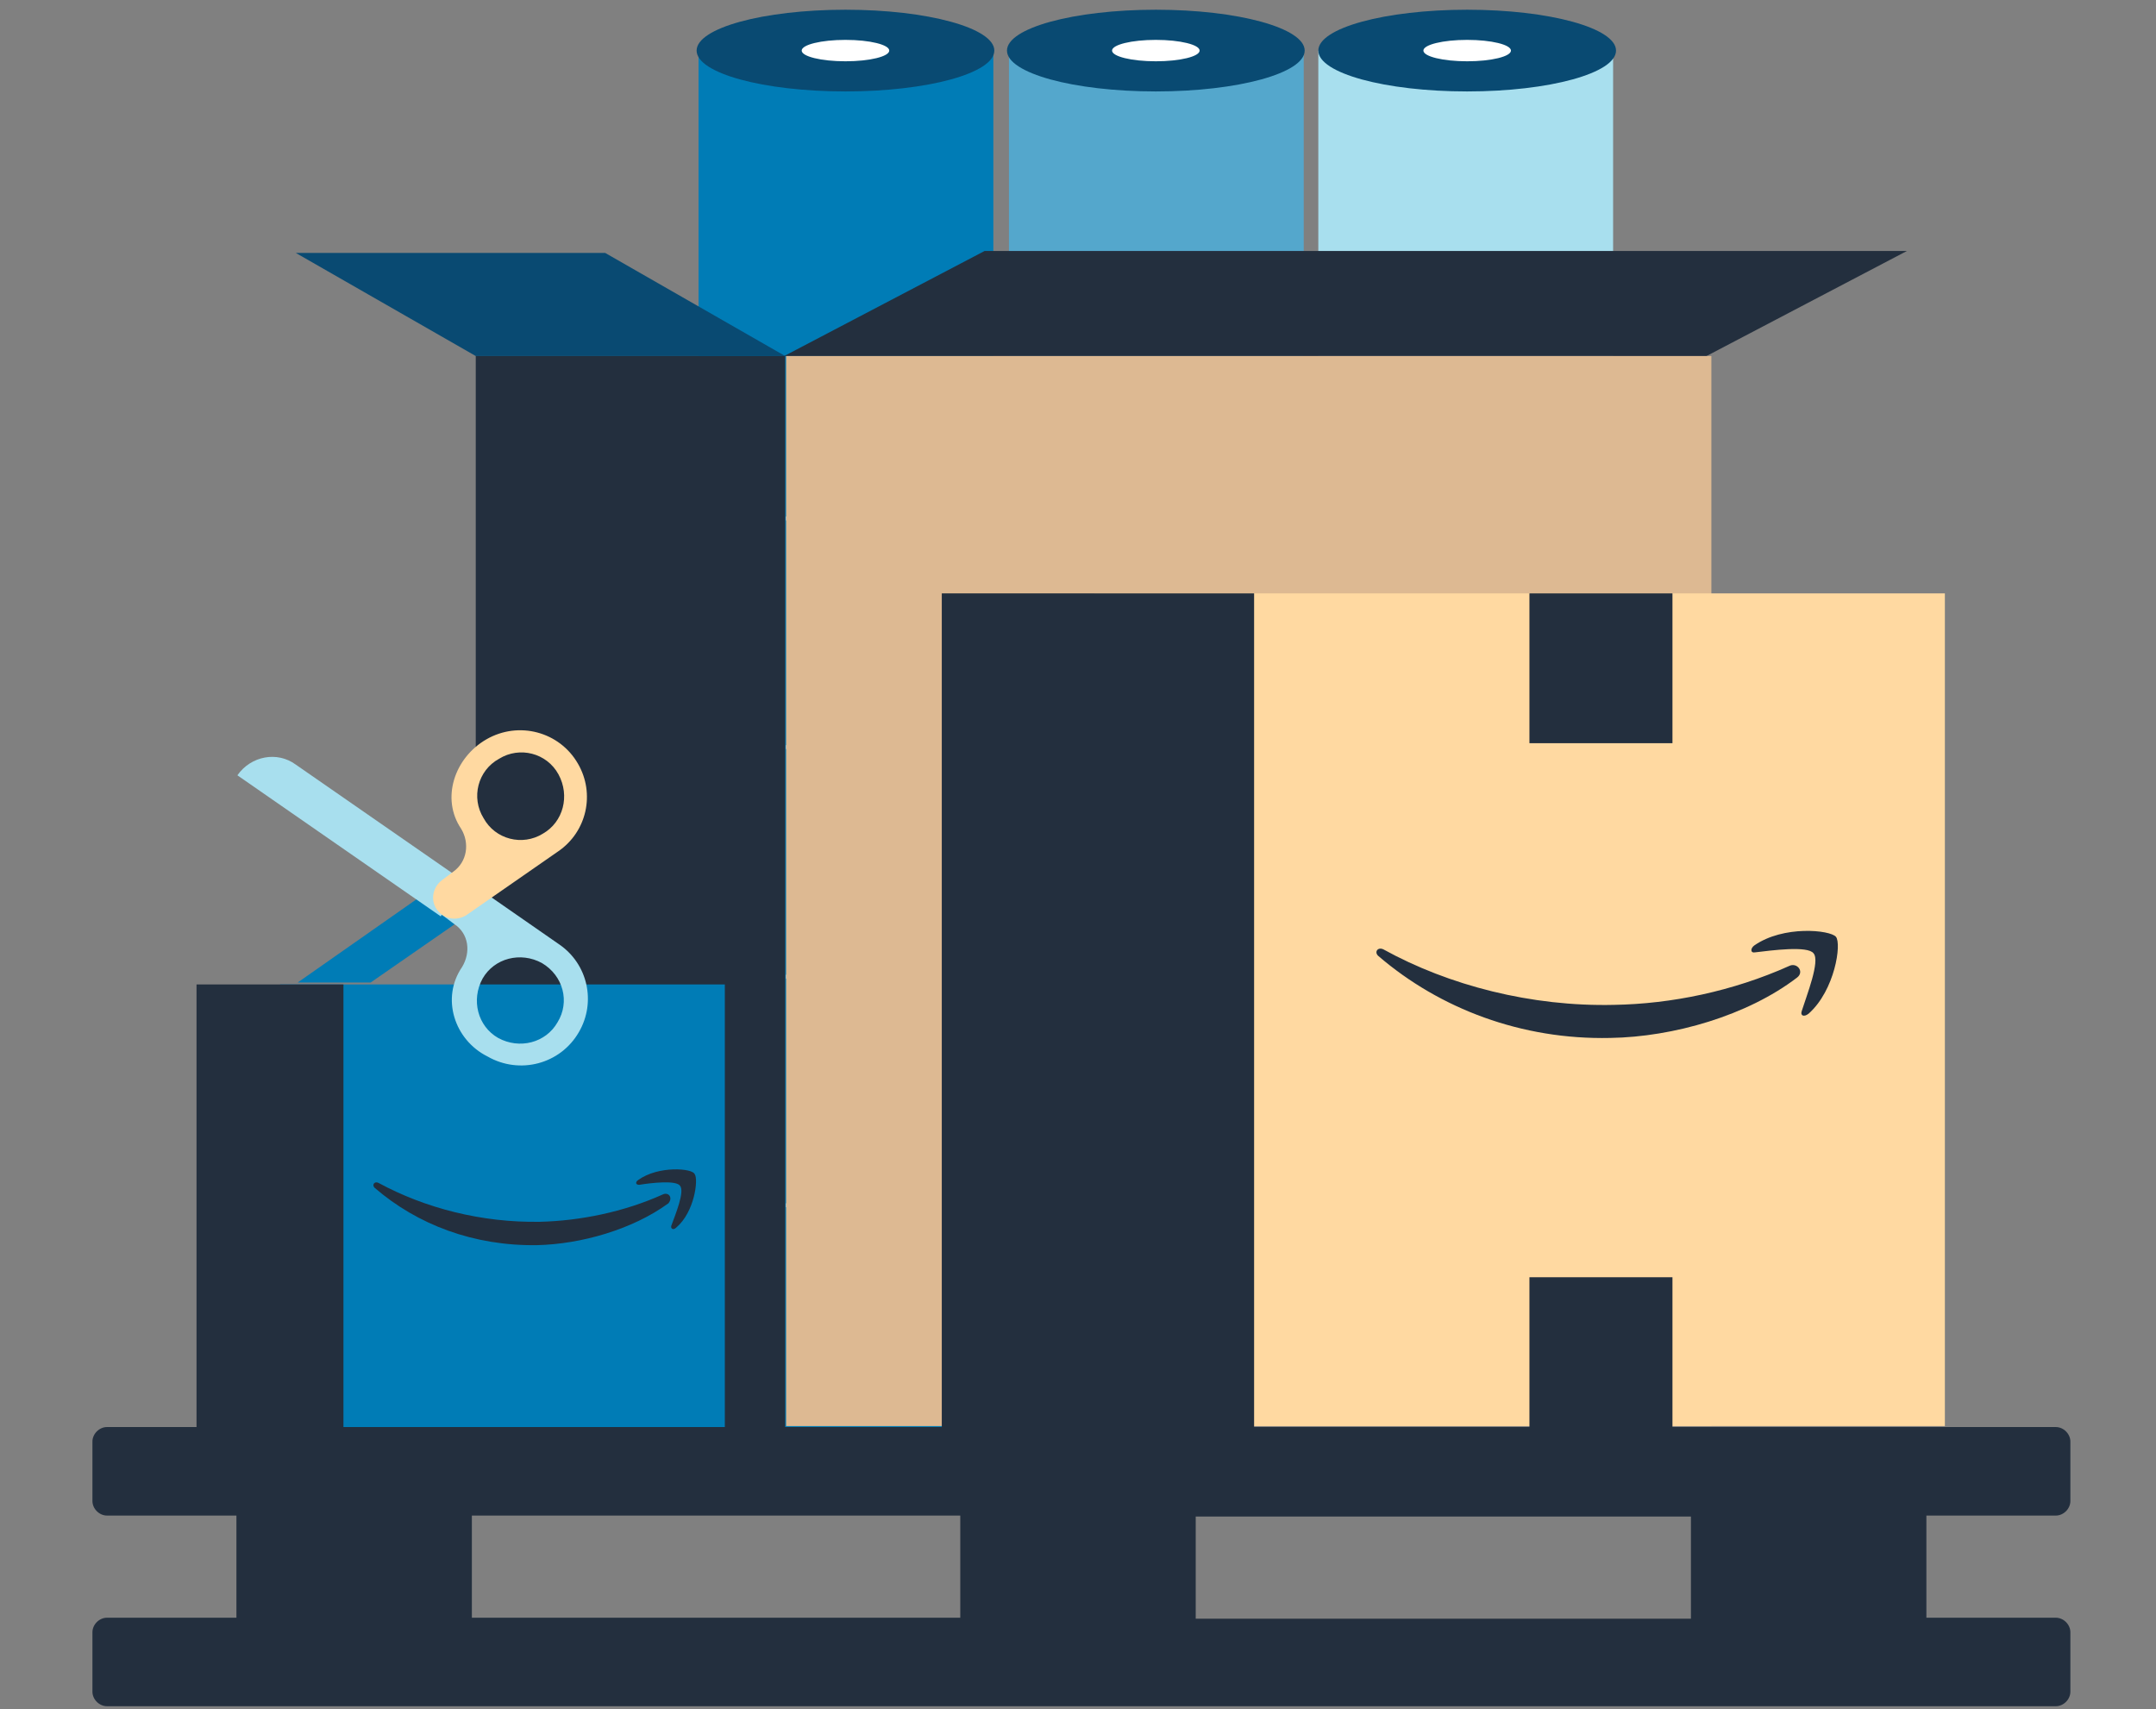 <?xml version="1.0" encoding="utf-8"?>
<!-- Generator: Adobe Illustrator 22.0.1, SVG Export Plug-In . SVG Version: 6.00 Build 0)  -->
<svg version="1.1" id="Layer_1" xmlns="http://www.w3.org/2000/svg" xmlns:xlink="http://www.w3.org/1999/xlink" x="0px" y="0px"
	 viewBox="0 0 221.6 175.7" style="enable-background:new 0 0 221.6 175.7;" xml:space="preserve">
<rect x="0" y="0" width="221.6" height="175.7" fill="#808080" stroke="none"/>
<style type="text/css">
	.st0{fill:#54A7CC;}
	.st1{fill:#094A72;}
	.st2{fill:#FFFFFF;}
	.st3{fill:#A8DFEE;}
	.st4{fill:#007CB6;}
	.st5{fill:#232F3E;}
	.st6{fill:#FFD9A1;}
	.st7{fill:#DDB992;}
</style>
<g>
	<g>
		<rect x="103.7" y="5.2" class="st0" width="30.3" height="141.2"/>
		<ellipse class="st1" cx="118.8" cy="5.2" rx="15.3" ry="4.2"/>
		<ellipse class="st2" cx="118.8" cy="5.2" rx="4.5" ry="1.1"/>
	</g>
	<g>
		<rect x="135.5" y="5.2" class="st3" width="30.3" height="141.2"/>
		<ellipse class="st1" cx="150.8" cy="5.2" rx="15.3" ry="4.2"/>
		<ellipse class="st2" cx="150.8" cy="5.2" rx="4.5" ry="1.1"/>
	</g>
	<g>
		<rect x="71.8" y="4.9" class="st4" width="30.3" height="142.6"/>
	</g>
	<g>
		<rect x="80.8" y="123.7" class="st2" width="30.3" height="0.4"/>
	</g>
	<g>
		<rect x="80.8" y="100.2" class="st2" width="30.3" height="0.4"/>
	</g>
	<g>
		<rect x="80.8" y="76.6" class="st2" width="30.3" height="0.4"/>
	</g>
	<g>
		<rect x="80.8" y="53.1" class="st2" width="30.3" height="0.4"/>
	</g>
	<ellipse class="st1" cx="86.9" cy="5.2" rx="15.3" ry="4.2"/>
	<ellipse class="st2" cx="86.9" cy="5.2" rx="4.5" ry="1.1"/>
	<rect x="48.9" y="36.6" class="st5" width="31.8" height="110.1"/>
	<polygon class="st1" points="80.7,36.6 48.9,36.6 30.4,26 62.2,26 	"/>
	<rect x="28.8" y="101.2" class="st4" width="45.7" height="45.7"/>
	<rect x="20.2" y="101.2" class="st5" width="15.1" height="45.7"/>
	<g>
		<path class="st5" d="M68.1,122.8c-4,1.8-8.5,2.7-12.6,2.8c-6,0.1-11.8-1.4-16.6-4c-0.4-0.2-0.7,0.2-0.4,0.5
			c4.4,3.8,10.2,6,16.7,5.9c4.5-0.1,9.8-1.6,13.5-4.3C69.2,123.1,68.7,122.5,68.1,122.8z"/>
		<path class="st5" d="M65.6,121.3c-0.3,0.2-0.3,0.5,0.1,0.5c1.2-0.2,3.8-0.5,4.2,0.1c0.5,0.6-0.5,3-0.9,4.1
			c-0.1,0.3,0.2,0.5,0.5,0.2c1.9-1.6,2.3-5,1.9-5.5C71.2,120.1,67.7,119.8,65.6,121.3z"/>
	</g>
	<polygon class="st5" points="175.4,36.6 80.6,36.6 101.2,25.8 196,25.8 	"/>
	<g>
		<polygon class="st4" points="47.9,94.2 45.3,90.7 30.6,101 38.1,101 		"/>
		<path class="st3" d="M45.3,94.2l2.4-3.6l-17.3-12c-1.9-1.4-4.6-0.9-6,1.1L45.3,94.2z"/>
		<path class="st3" d="M47.5,99.4c0.9-1.5,0.7-3.4-0.8-4.4l0,0l-1.2-0.9c-1-0.7-1.2-2-0.5-3s2-1.2,3-0.6l9.5,6.6c2.9,2,3.8,5.9,2,9
			c-1.9,3.3-6.1,4.4-9.4,2.5C46.7,106.9,45.3,102.6,47.5,99.4z M55.7,99c-2.2-1.2-4.9-0.5-6.1,1.6c-1.2,2.2-0.5,4.9,1.6,6.1
			c2.2,1.2,4.9,0.5,6.1-1.6C58.6,103,57.9,100.3,55.7,99z"/>
		<path class="st6" d="M50,76c3.3-1.9,7.5-0.8,9.4,2.5c1.8,3.1,0.9,7-2,9l-9.5,6.6c-1,0.6-2.3,0.4-3-0.6s-0.4-2.3,0.5-3l1.2-0.9l0,0
			c1.4-1,1.7-2.9,0.8-4.4C45.3,82.1,46.7,77.9,50,76z M57.4,79.6c-1.2-2.2-4-2.9-6.1-1.6c-2.2,1.2-2.9,4-1.6,6.1
			c1.2,2.2,4,2.9,6.1,1.6C57.9,84.5,58.6,81.8,57.4,79.6z"/>
	</g>
	<path class="st5" d="M211.3,155.8c0.8,0,1.5-0.7,1.5-1.5v-6.1c0-0.8-0.7-1.5-1.5-1.5H11c-0.8,0-1.5,0.7-1.5,1.5v6.1
		c0,0.8,0.7,1.5,1.5,1.5h13.3v10.5H11c-0.8,0-1.5,0.7-1.5,1.5v6.1c0,0.8,0.7,1.5,1.5,1.5h200.3c0.8,0,1.5-0.7,1.5-1.5v-6.1
		c0-0.8-0.7-1.5-1.5-1.5H198v-10.5H211.3z M48.5,155.8h50.2v10.5H48.5V155.8z M173.8,166.4h-50.9v-10.5h50.9V166.4z"/>
	<rect x="80.8" y="36.6" class="st7" width="95.1" height="110"/>
	<rect x="117.9" y="130.2" class="st1" width="14.7" height="15.4"/>
	<rect x="112.5" y="61" class="st6" width="87.4" height="85.6"/>
	<rect x="96.8" y="61" class="st5" width="32.1" height="85.8"/>
	<rect x="157.2" y="61" class="st5" width="14.7" height="15.4"/>
	<rect x="157.2" y="131.3" class="st5" width="14.7" height="17.2"/>
	<g>
		<path class="st5" d="M183.9,99.3c-5.8,2.6-12.1,3.9-18,4c-8.5,0.2-17-2-23.7-5.7c-0.6-0.3-1,0.3-0.5,0.7
			c6.3,5.4,14.7,8.6,23.8,8.4c6.5-0.1,14.1-2.3,19.2-6.2C185.5,99.9,184.7,98.9,183.9,99.3z"/>
		<path class="st5" d="M180.3,97.2c-0.4,0.3-0.4,0.8,0.1,0.7c1.7-0.2,5.4-0.7,6,0.1c0.7,0.8-0.7,4.3-1.2,5.9
			c-0.2,0.5,0.2,0.7,0.7,0.3c2.7-2.4,3.4-7.2,2.8-7.9C188.1,95.6,183.3,95.1,180.3,97.2z"/>
	</g>
</g>
</svg>
